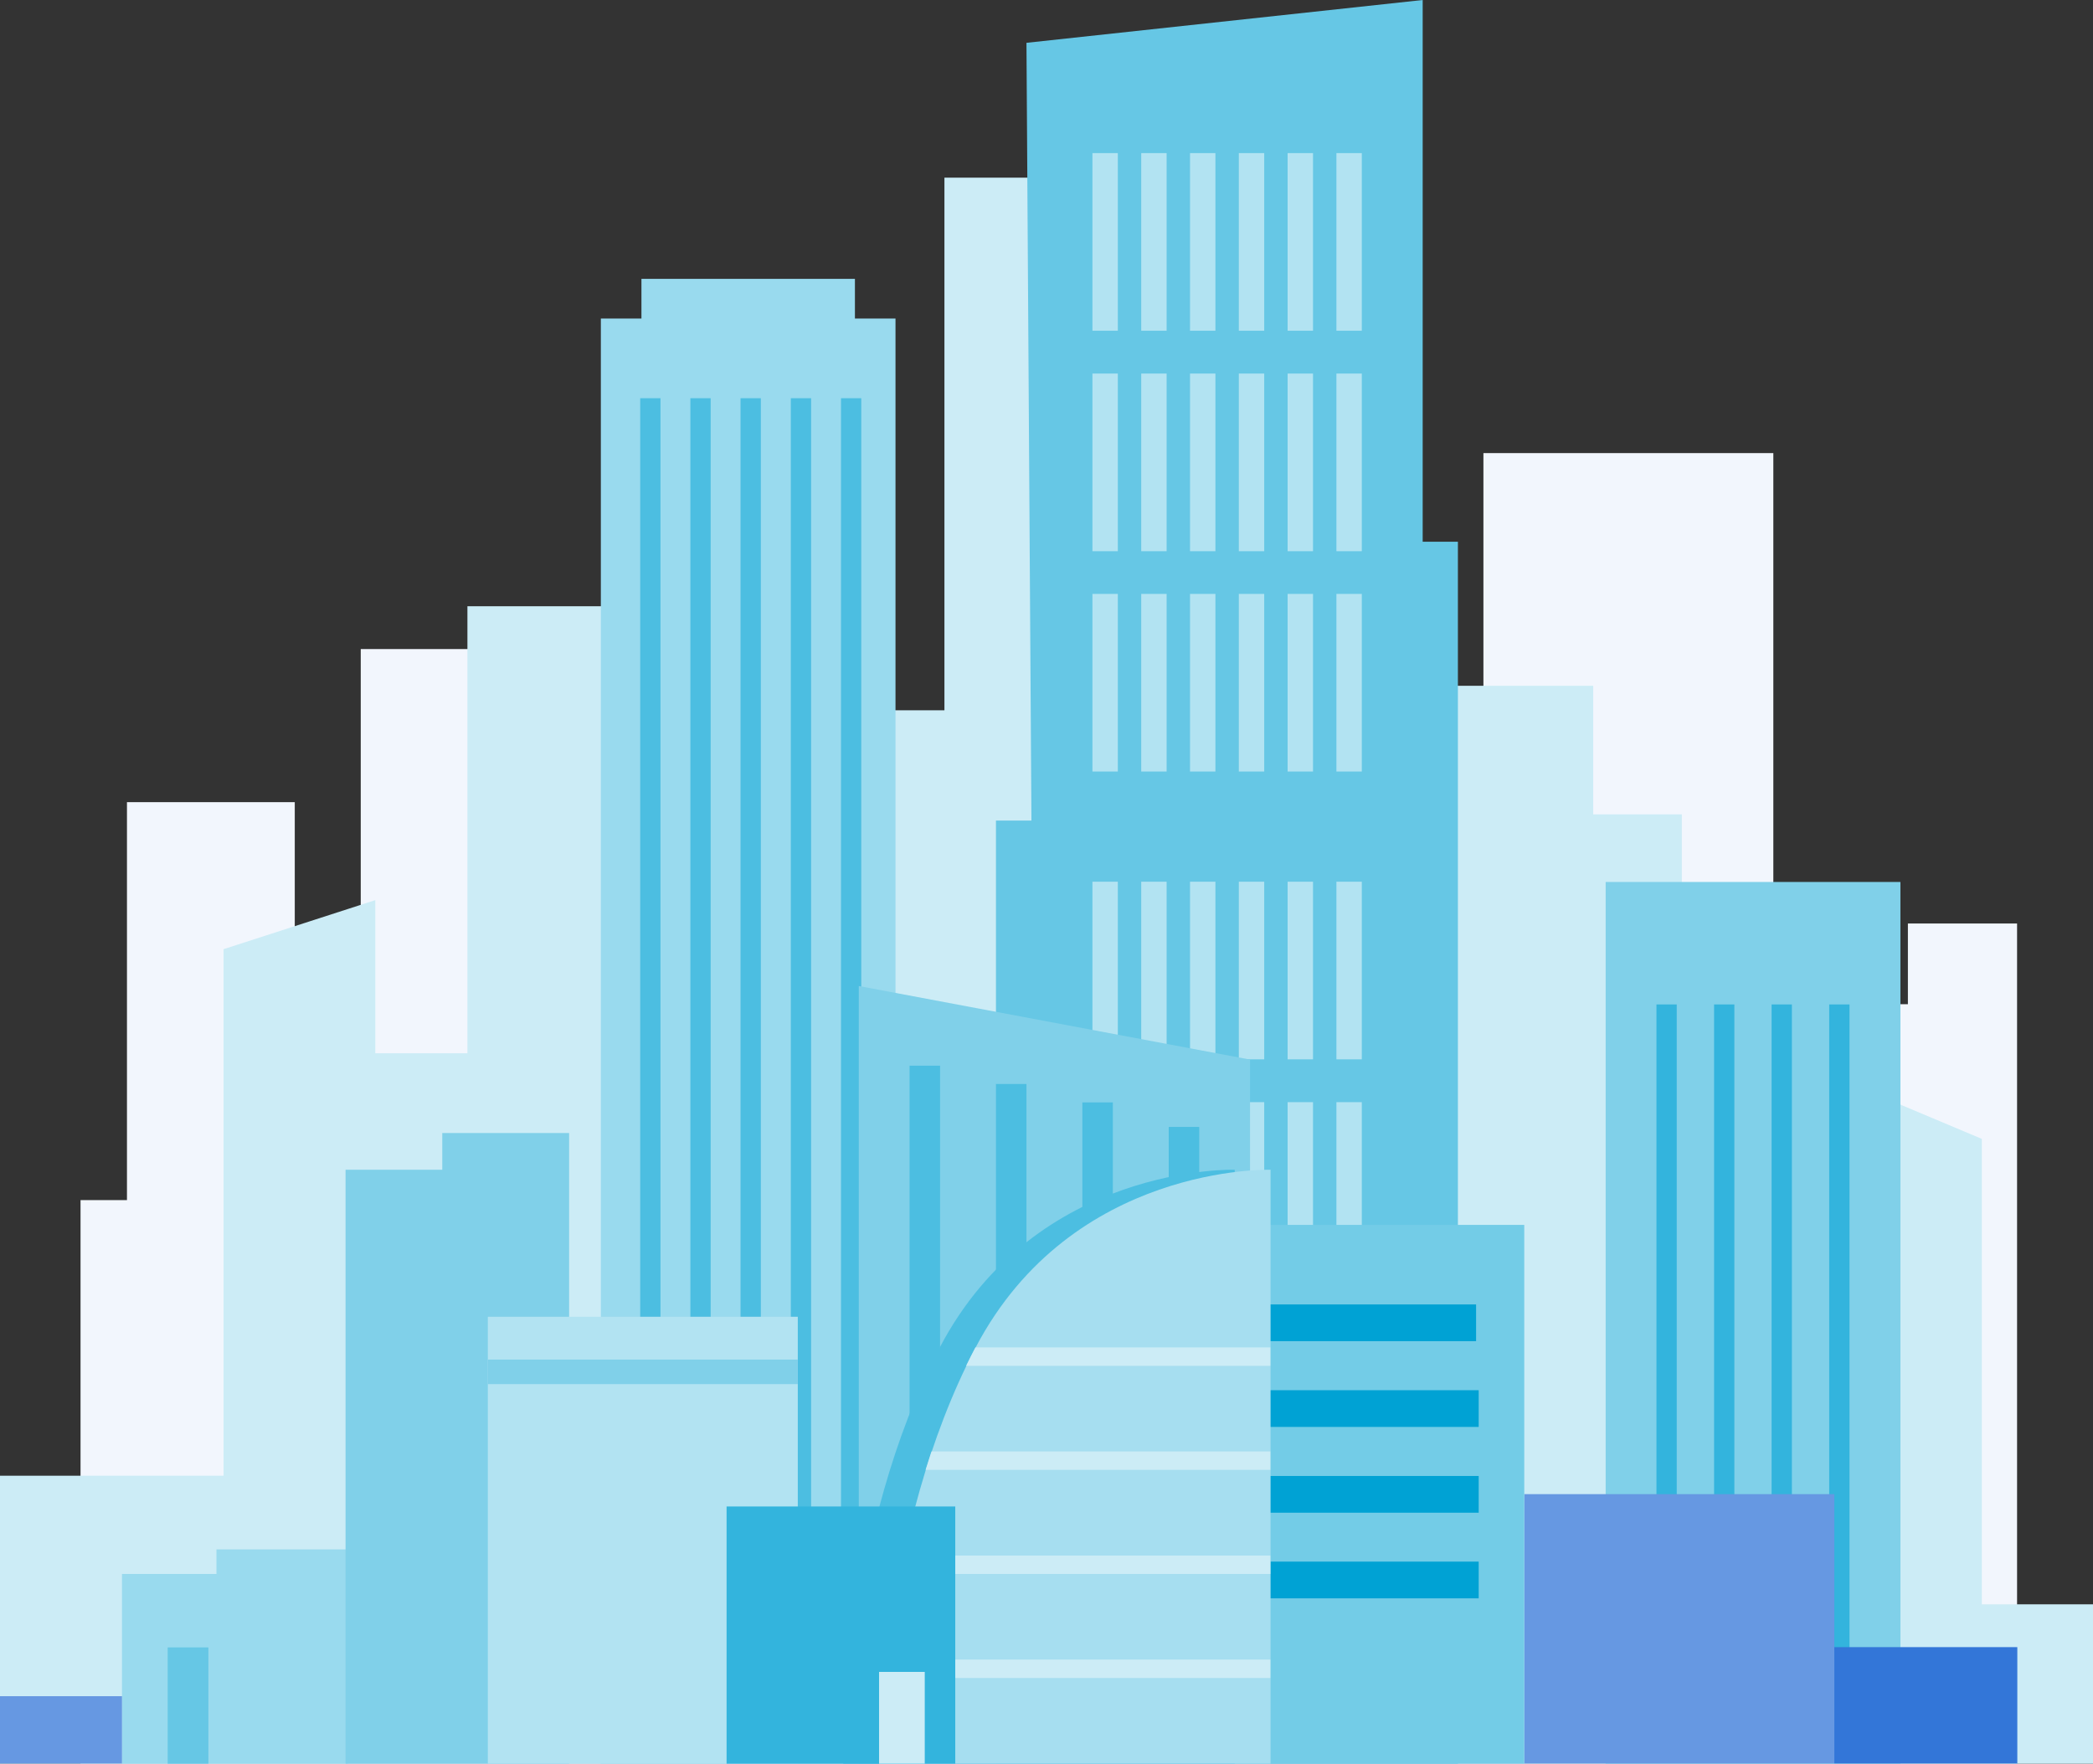 <svg viewBox="0 0 168.14 141.68" xmlns="http://www.w3.org/2000/svg" xmlns:xlink="http://www.w3.org/1999/xlink"><rect x="0" y="0" width="168.14" height="141.68" fill="#333333" stroke="none"/><clipPath id="a"><path d="m70.6 141.68h31.45v-47.71s-15.94-.49-23.69 14.27c-7.76 14.76-7.76 33.45-7.76 33.45z"/></clipPath><path d="m6.47 141.68h155.57v-67.49h-8.77v6.48h-10.81v-44.27h-23.29v40.34h-76.72v-24.6h-13.47v36.9h-5.3v-24.6h-13.48v31.97h-3.73z" fill="#f2f6fd"/><path d="m0 118.55v23.13h168.14v-12.8h-8.93v-37.39l-8.18-3.44v22.14h-15.92v-44.77h-7.12v-10.33h-25.36v-40.82h-26.76v42.79h-13.82v-8.36h-24.5v35.91h-7.4v-12.3l-12.19 3.94v42.3z" fill="#ccecf6"/><path d="m68.68 25.59v-3.19h-17.15v3.19h-3.26v116.09h23.67v-116.09z" fill="#99daee"/><path d="m51.43 31.99h1.63v105.27h-1.63z" fill="#4cbee1"/><path d="m55.46 31.99h1.63v105.27h-1.63z" fill="#4cbee1"/><path d="m59.49 31.99h1.63v105.27h-1.63z" fill="#4cbee1"/><path d="m63.53 31.99h1.63v105.27h-1.63z" fill="#4cbee1"/><path d="m67.56 31.99h1.63v105.27h-1.63z" fill="#4cbee1"/><path d="m82.46 3.44 31.83-3.44v43.52h2.83v98.16h-37.11v-75.76h2.85z" fill="#66c7e5"/><g fill="#b2e3f2"><path d="m87.76 12.3h2.04v14.27h-2.04z"/><path d="m91.68 12.3h2.04v14.27h-2.04z"/><path d="m95.6 12.3h2.04v14.27h-2.04z"/><path d="m99.52 12.3h2.04v14.27h-2.04z"/><path d="m103.44 12.3h2.04v14.27h-2.04z"/><path d="m107.36 12.3h2.04v14.27h-2.04z"/><path d="m87.76 30.01h2.04v14.27h-2.04z"/><path d="m91.68 30.01h2.04v14.27h-2.04z"/><path d="m95.6 30.01h2.04v14.27h-2.04z"/><path d="m99.52 30.01h2.04v14.27h-2.04z"/><path d="m103.44 30.01h2.04v14.27h-2.04z"/><path d="m107.36 30.01h2.04v14.27h-2.04z"/><path d="m87.76 47.71h2.04v14.27h-2.04z"/><path d="m91.68 47.71h2.04v14.27h-2.04z"/><path d="m95.6 47.71h2.04v14.27h-2.04z"/><path d="m99.52 47.71h2.04v14.27h-2.04z"/><path d="m103.44 47.71h2.04v14.27h-2.04z"/><path d="m107.36 47.71h2.04v14.27h-2.04z"/><path d="m87.76 70.83h2.04v14.27h-2.04z"/><path d="m91.68 70.83h2.04v14.27h-2.04z"/><path d="m95.6 70.83h2.04v14.27h-2.04z"/><path d="m99.52 70.83h2.04v14.27h-2.04z"/><path d="m103.44 70.83h2.04v14.27h-2.04z"/><path d="m107.36 70.83h2.04v14.27h-2.04z"/><path d="m87.76 88.54h2.04v14.27h-2.04z"/><path d="m91.68 88.54h2.04v14.27h-2.04z"/><path d="m95.6 88.54h2.04v14.27h-2.04z"/><path d="m99.52 88.54h2.04v14.27h-2.04z"/><path d="m103.44 88.54h2.04v14.27h-2.04z"/><path d="m107.36 88.54h2.04v14.27h-2.04z"/></g><path d="m128.99 70.85h23.68v70.83h-23.68z" fill="#80d0e9"/><path d="m133.07 80.69h1.63v52.63h-1.63z" fill="#33b4dd"/><path d="m137.7 80.69h1.63v52.63h-1.63z" fill="#33b4dd"/><path d="m142.32 80.69h1.63v52.63h-1.63z" fill="#33b4dd"/><path d="m146.95 80.69h1.63v52.63h-1.63z" fill="#33b4dd"/><path d="m9.8 141.68h18.12v-17.21h-10.53v1.97h-7.59z" fill="#99daee"/><path d="m13.47 132.34h3.27v9.35h-3.27z" fill="#66c7e5"/><path d="m27.76 141.68h17.96v-50.66h-10.19v2.95h-7.77z" fill="#80d0e9"/><path d="m39.19 105.78h24.9v35.91h-24.9z" fill="#b2e3f2"/><path d="m39.19 109.22h24.9v1.97h-24.9z" fill="#80d0e9"/><path d="m96.33 98.4h26.12v43.29h-26.12z" fill="#73cce7"/><path d="m100.21 104.79h18.37v2.95h-18.37z" fill="#00a2d4"/><path d="m100.42 111.68h18.37v2.95h-18.37z" fill="#00a2d4"/><path d="m100.42 118.57h18.37v2.95h-18.37z" fill="#00a2d4"/><path d="m100.42 125.45h18.37v2.95h-18.37z" fill="#00a2d4"/><path d="m68.99 79.21 31.43 5.91v56.56h-31.43z" fill="#80d0e9"/><path d="m73.07 85.61h2.45v53.13h-2.45z" fill="#4cbee1"/><path d="m80.01 87.08h2.45v51.65h-2.45z" fill="#4cbee1"/><path d="m86.95 88.56h2.45v50.17h-2.45z" fill="#4cbee1"/><path d="m93.89 90.53h2.45v48.21h-2.45z" fill="#4cbee1"/><path d="m67.74 141.68h31.45v-47.71s-15.94-.49-23.69 14.27c-7.76 14.76-7.76 33.45-7.76 33.45z" fill="#4cbee1"/><path d="m70.62 141.68h31.45v-47.71s-15.94-.49-23.69 14.27c-7.76 14.76-7.76 33.45-7.76 33.45z" fill="#a6def0"/><g clip-path="url(#a)" fill="#ccecf6"><path d="m76.7 108.24h25.35v1.48h-25.35z"/><path d="m73.26 116.6h28.79v1.48h-28.79z"/><path d="m70.68 124.96h31.37v1.48h-31.37z"/><path d="m69.39 133.32h32.66v1.48h-32.66z"/></g><path d="m58.37 121.02h18.37v20.66h-18.37z" fill="#33b4dd"/><path d="m70.62 134.31h3.67v7.38h-3.67z" fill="#ccecf6"/><path d="m122.46 120.03h24.9v21.64h-24.9z" fill="#6698e2"/><path d="m147.36 132.32h14.7v9.35h-14.7z" fill="#3376d8"/><path d="m0 136.26h9.8v5.41h-9.8z" fill="#6698e2"/></svg>